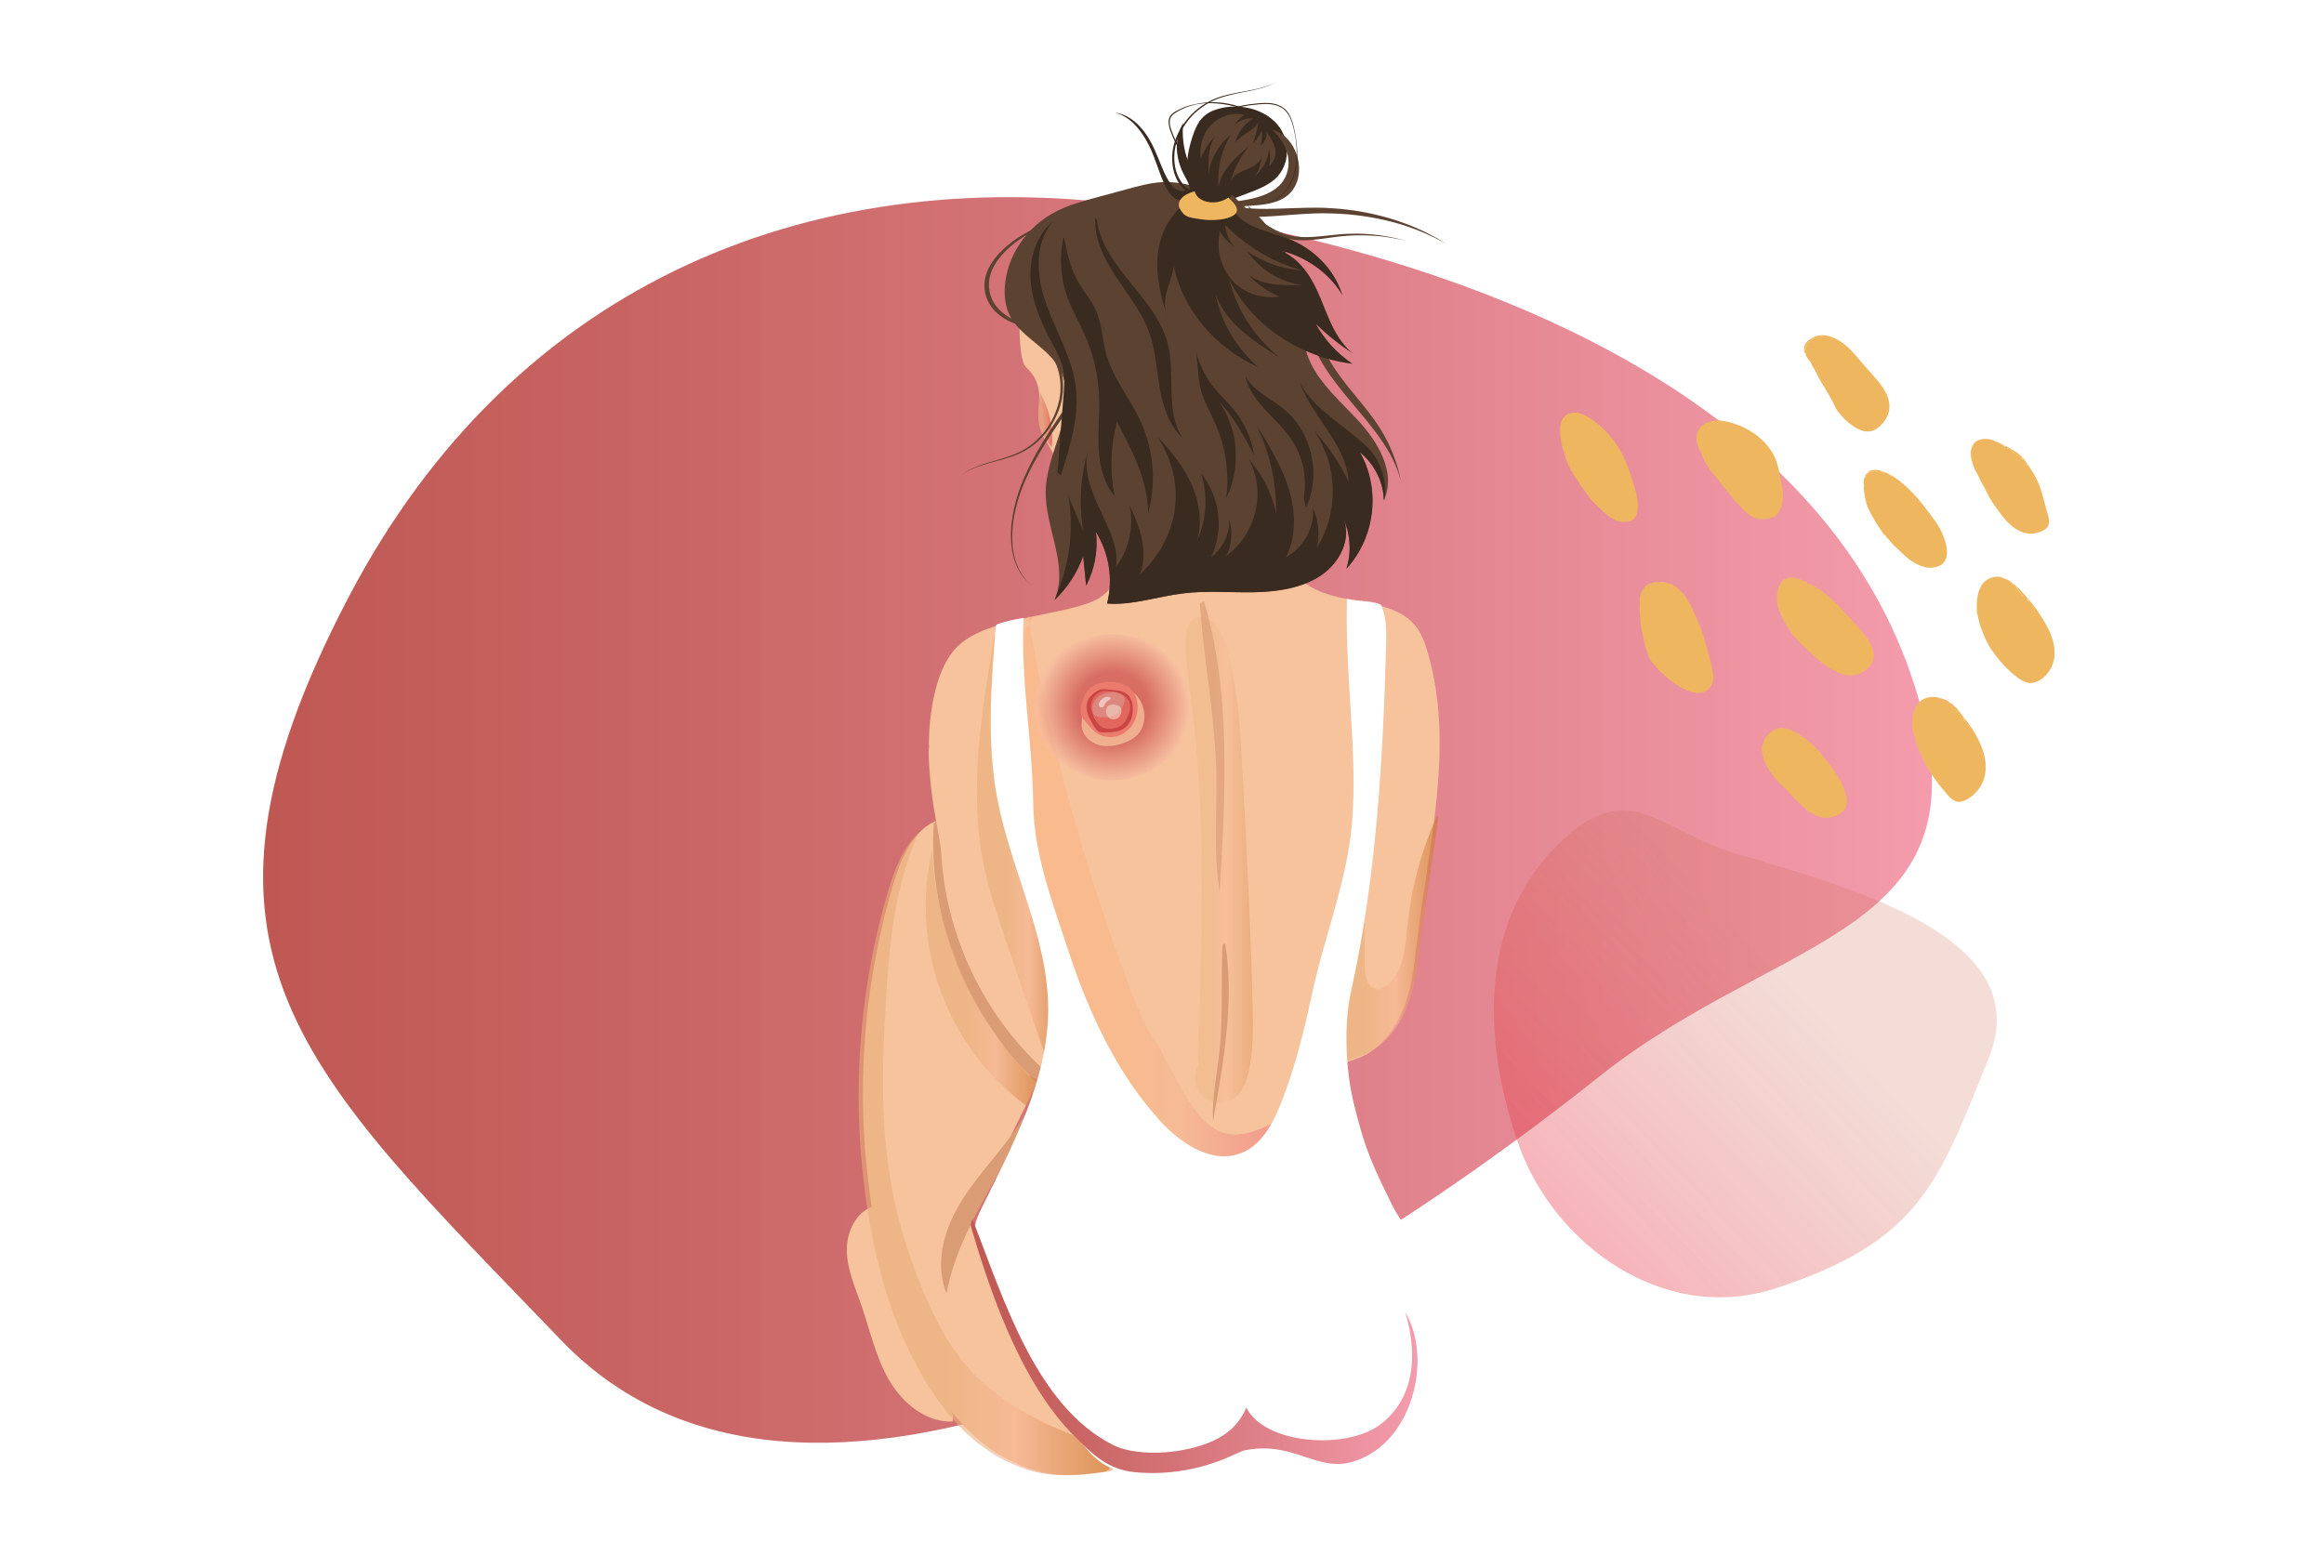 <?xml version="1.0" encoding="utf-8"?>
<!-- Generator: Adobe Illustrator 27.5.0, SVG Export Plug-In . SVG Version: 6.00 Build 0)  -->
<svg version="1.1" id="Layer_1" xmlns="http://www.w3.org/2000/svg" xmlns:xlink="http://www.w3.org/1999/xlink" x="0px" y="0px"
	 viewBox="0 0 1962 1323.9" style="enable-background:new 0 0 1962 1323.9;" xml:space="preserve">
<style type="text/css">
	.st0{fill:#FFFFFF;}
	.st1{fill:url(#SVGID_1_);}
	.st2{fill:#F6C39C;}
	.st3{fill:#D99C74;}
	.st4{opacity:0.61;}
	.st5{fill:url(#SVGID_00000160155660123416879900000008824707096810900649_);}
	.st6{opacity:0.37;fill:url(#SVGID_00000023243737140587189850000003367237502559961008_);}
	.st7{fill:#EEB75F;}
	.st8{fill:#5B4231;}
	.st9{fill:#3A2B20;}
	.st10{opacity:0.64;}
	.st11{fill:url(#SVGID_00000011752591766963066320000003635723034605669816_);}
	.st12{fill:url(#SVGID_00000150791546672638123460000000872336448738473884_);}
	.st13{fill:url(#SVGID_00000053514404251868643420000009827449672083683773_);}
	.st14{fill:url(#SVGID_00000099661774454388164230000007258513373187860629_);}
	.st15{fill:url(#SVGID_00000152946680014161335970000015630296872312400773_);}
	.st16{fill:url(#SVGID_00000158741786981976930190000012282313590307292349_);}
	.st17{fill:url(#SVGID_00000072278304388411826040000008190433433364087979_);}
	.st18{opacity:0.28;}
	.st19{fill:url(#SVGID_00000041287722656279280870000017716342256461454238_);}
	.st20{opacity:0.66;}
	.st21{opacity:0.52;fill:url(#SVGID_00000145032815413977191450000017931686657901864354_);}
	.st22{opacity:0.77;fill:#F6C39C;}
	.st23{fill:#EB7C6D;}
	.st24{fill:#CB4544;}
	.st25{fill:#DC887F;}
	.st26{fill:#E1665C;}
	.st27{opacity:0.5;fill:#FFFFFF;}
	.st28{opacity:0.54;fill:#F3E2CF;}
</style>
<g>
	<g>
		<rect class="st0" width="1962" height="1323.9"/>
	</g>
	<linearGradient id="SVGID_1_" gradientUnits="userSpaceOnUse" x1="222.083" y1="692.35" x2="1631.06" y2="692.35">
		<stop  offset="0" style="stop-color:#BF5853"/>
		<stop  offset="0.228" style="stop-color:#C86462"/>
		<stop  offset="0.668" style="stop-color:#E0828B"/>
		<stop  offset="1" style="stop-color:#F49CAD"/>
	</linearGradient>
	<path class="st1" d="M1350.1,909c-272.6,216.8-672.7,434.8-876.3,222.7C255.4,904.3,136.9,805.3,294.1,504.6
		c140.4-268.6,396.8-371.5,679.1-328.8c249,37.7,567.9,148.4,645.6,411C1679.2,790.7,1504.5,786.2,1350.1,909z"/>
	<g>
		<path class="st2" d="M796,691.4c2.4,33,13.5,64.7,24.5,95.9c14.2,40.3,30.1,83,64.1,108.7c-19.9,40.2-39.8,80.4-59.6,120.6
			c-1.8,3.5-3.5,7.2-4,11.1c-0.6,5.1,1.1,10.2,2.7,15.1c12.3,36.3,24.6,72.7,42.4,106.6s41.4,65.4,72.5,87.4
			c0.5,0.4,1.1,0.8,1.4,1.4c1.2,2.3-2.2,4.1-4.7,4.4c-14.2,1.9-28.5,3.7-42.8,2.4c-25.5-2.3-49.6-14.5-68.8-31.5
			s-34.1-38.6-46.2-61.3c-7.4-13.9-13.8-28.3-19.2-43c-7.9-21.6-13.6-43.9-18.1-66.5c-19.4-98-14.5-200.8,14.1-296.6
			c6.5-21.9,16.7-46,38-53.9"/>
	</g>
	<g>
		<path class="st3" d="M882.3,894.3c0.1-0.5,0.3-1.1,0.4-1.6c-27.9-27.8-42.8-67.3-56.3-104.9c-12-33.5-24.1-67.5-26.7-102.9
			l-2.4,0.6c-0.7,1-1.5,1.9-2.2,2.9l-6.8,7.1c-4.9,81,28.2,163.5,87.8,219.2C878,907.8,880.2,901.1,882.3,894.3z"/>
	</g>
	<g>
		<path class="st3" d="M880.6,890c0.5,25.2-12.1,48.8-27.1,69.1c-15,20.3-32.7,38.7-45.1,60.6c-12.4,22-18.9,49.1-9.3,72.4
			c12.9-71.1,73.5-127.3,82.8-199"/>
	</g>
	<g>
		<path class="st2" d="M804.2,1200.3c-22.6,0.9-42.6-15.8-53.8-35.3c-11.3-19.6-16-42.1-23.4-63.4c-5.2-14.9-11.8-29.8-12.1-45.6
			c-0.3-15.8,7.8-33.2,23-37.6c17.5,60.7,39.9,119.9,66.9,177"/>
	</g>
	<g class="st4">
		
			<linearGradient id="SVGID_00000124842234287301624630000002402916739103681441_" gradientUnits="userSpaceOnUse" x1="724.96" y1="974.822" x2="936.657" y2="974.822">
			<stop  offset="0.356" style="stop-color:#E8AD78"/>
			<stop  offset="0.625" style="stop-color:#F5B390"/>
			<stop  offset="1" style="stop-color:#CA752D"/>
		</linearGradient>
		<path style="fill:url(#SVGID_00000124842234287301624630000002402916739103681441_);" d="M936.4,1238.4c-0.3-0.6-0.9-1-1.4-1.4
			c-10.5-7.4-20.1-15.9-29-25.1c-32.9-13.1-64.7-30-88.1-56.3c-15.5-17.5-26.7-38.3-36.1-59.7c-10.3-23.6-18.6-48.2-24.7-73.2
			c-12.3-50.8-13.2-103.3-10.4-155.4c3-55.6,5.5-112.5,28.5-163.2c-12.6,11-19.6,28.9-24.6,45.5c-28.6,95.1-33.4,197.2-14.1,294.6
			c4.5,22.4,10.2,44.6,18.1,66c5.4,14.7,11.8,29,19.2,42.8c12.1,22.6,26.9,44.1,46.2,60.9s43.3,29,68.8,31.3
			c14.3,1.3,28.6-0.5,42.8-2.4C934.2,1242.4,937.6,1240.6,936.4,1238.4z"/>
	</g>
	<g>
		<path class="st2" d="M880.5,902.6c-49.9-45.9-81.2-111.5-85.7-179.1c-1.6-23.8-8.6-38.3-10.8-85.2c-1-21.3,13.3-25.5,13.1-46.9
			c-0.2-21.4,8-31.3,26.2-42.5c20.6-12.7,31.8-22.3,56-23.9c38.8-2.4,75.1-28.8,89.4-64.9c1.5-3.8,3-8,6.2-10.6c3-2.4,7.1-3,11-3.4
			c23.6-2.9,47.3-5.8,70.9-8.6c3.2-0.4,6.6-0.7,9.4,0.8c3.5,1.9,5.1,6,6.5,9.8c6.3,17.2,15,34.5,30.1,45
			c18.3,12.7,42.2,12.8,63.6,18.7c10.6,2.9,21.1,7.6,28.2,16.1c5.3,6.4,8.3,14.5,10.6,22.5c22.9,77.8,1.4,160.6-8.5,241.1
			c-2.4,19.6-4.2,39.5-11,58c-6.8,18.5-19.5,35.9-37.7,43.4c-5.9,2.5-12.4,3.8-17.8,7.3c-10,6.4-14.6,18.4-19,29.4
			c-11.2,27.6-26.9,55.4-52.8,70.1c-30.8,17.5-70.8,12.6-101.3-5.3c-19.4-11.4-35.8-27.7-47.4-46.9c-9.5-15.7-16.4-34.1-31.7-44.3"
			/>
	</g>
	
		<linearGradient id="SVGID_00000023992759981935602370000011434169062684962219_" gradientUnits="userSpaceOnUse" x1="-2319.658" y1="15463.427" x2="-1814.3" y2="15463.427" gradientTransform="matrix(-0.608 0.514 -0.48 -0.505 7624.428 9749.755)">
		<stop  offset="0.325" style="stop-color:#CE6E58;stop-opacity:0.65"/>
		<stop  offset="1" style="stop-color:#E83646"/>
	</linearGradient>
	<path style="opacity:0.37;fill:url(#SVGID_00000023992759981935602370000011434169062684962219_);" d="M1468.3,721.7
		c115.4,32.8,249.6,75.8,210.5,172.2c-41.9,103.4-57,154.2-180.4,194.1c-93.8,30.3-186.7-36.9-216.6-122.3
		c-26.4-75.3-39.4-183.7,36.4-255.4C1377,654.6,1402.9,703.2,1468.3,721.7z"/>
	<g>
		<path class="st7" d="M1317.3,359.9c-0.7,4.8,0.1,9.5,1,14.5c0.9,4.5,2.6,9.4,3.9,13.6c0.5,1.5,1.2,3.1,1.8,4.7
			c0.3,0.5,0.7,1.1,1.4,2.6l-0.1,0.1c2.4,4.8,5.5,9.2,7.5,11.3c0.9,2.8,3.5,5.5,5.4,8.3c2.3,3.3,5.1,7.2,7.5,9.4
			c1.9,1.8,5.4,5.5,9,8.7c3.6,3.3,7.7,5.5,9.6,6.3l0.4,0.1c0.2,0.1,0.3,0.2,0.4,0.2c0.7,0.3,1.4,0.5,2.1,0.7c0.1,0,0.6,0,2.6,0.2
			c1,0,2.3,0.1,4.1-0.1c1.7-0.2,3.8-0.8,5.7-2.5l0.2-0.1c1.4-1.8,1.9-3.3,2.4-5.8c0.8-4.3,0.6-9.3-0.4-13.6c-0.9-4.4-2-7.7-3.4-12.3
			c-1.6-5.2-3.3-10.2-5.4-15.3c-2-5-4.6-10-7.6-14.5c-6-9.3-14.4-17.9-24.2-24c-4.7-2.8-10.6-5-15.6-3.6
			C1320.4,350.1,1317.9,355,1317.3,359.9z M1325.2,393.3c0.4,0.5,0.8,1.6,1.1,2.5C1325.8,395.1,1325.7,394.2,1325.2,393.3z
			 M1328.4,398.8c-0.8-0.9,0.1,0.7,0.6,1.8c-1.4-3-0.5-0.2-0.6-0.2c-0.4-0.9-0.5-1.8-1.2-2.7C1328,398.8,1327.4,397,1328.4,398.8z
			 M1327,395.2l0,0.9l-0.3-1.4L1327,395.2z M1325.3,393.1c0-0.1-0.2-0.9-0.5-1.8c0.4,1.3,1.2,2.8,1.1,2.8L1325.3,393.1z
			 M1324.8,389.7l1.1,3l-1.4-3.3c-0.1,0.1,0,0.4,0.1,0.7C1324.1,388.9,1323.8,388,1324.8,389.7z M1323.7,386.4l0.2,0.5
			c-0.1,0-0.1,0.4-0.6-0.5L1323.7,386.4z M1321.3,383.6c-0.4-1.4-0.8-2.6-0.9-3.8c0.2,0.7,1,2.5,1.1,3.4
			C1321.4,383.1,1320.9,382.1,1321.3,383.6z M1321.5,381.8c-0.3-1-0.6-1.9-0.8-2.9C1321,380.1,1321.7,381.1,1321.5,381.8z
			 M1319.4,374.3l0,1.6c-0.1-0.7-0.4-1.7-0.4-2.2C1319.2,374.2,1319.3,374,1319.4,374.3z"/>
		<path class="st7" d="M1434.5,362.1c-2.7,3.9-2.9,8.6-1.6,13.1c1.4,4.3,3.7,8.8,5.6,12.8c0.7,1.4,1.5,2.9,2.4,4.4
			c0.3,0.4,0.8,1,1.6,2.4l-0.1,0.1c3,4.4,6.5,8.5,8.6,10.4c1.2,2.6,3.9,5.2,5.9,7.9c2.4,3.1,5.2,6.9,7.5,9.2
			c1.9,1.8,5.1,5.6,8.3,8.9c1.6,1.6,3.4,3.1,5,4.1c1.6,1,3.1,1.6,4.1,2l0.4,0.1l0.4,0.2c0.7,0.3,1.4,0.4,2,0.6c0.1,0,0.6-0.1,2.6,0
			c1.9-0.1,5.6,0.5,10.5-1.9l0.2-0.1c2-1.3,3-2.5,4.3-4.8c2.1-3.7,3.1-8.6,3-12.9c-0.1-4.3-0.7-7.6-1.4-12.2
			c-0.9-5.1-2-10.2-3.6-15.2c-0.8-2.5-1.7-5-2.9-7.3c-1.3-2.3-2.8-4.6-4.4-6.7c-6.7-8.7-16.8-15.4-28-19.2
			c-5.5-1.9-11.1-3.3-16.8-2.8C1442.7,355.6,1437.2,358.1,1434.5,362.1z M1445.8,398c-0.9-0.8,0.1,0.6,0.8,1.7
			c-1.7-2.8-0.5-0.2-0.7-0.2c-0.5-0.9-0.7-1.7-1.5-2.6C1445.4,398,1444.7,396.3,1445.8,398z M1442.1,392.9c0.4,0.4,1,1.5,1.4,2.4
			C1442.8,394.6,1442.6,393.7,1442.1,392.9z M1444.1,394.6l0.1,0.9l-0.5-1.3L1444.1,394.6z M1442.1,392.7c0-0.1-0.3-0.9-0.7-1.7
			c0.6,1.2,1.5,2.6,1.4,2.6L1442.1,392.7z M1441.2,389.4l1.4,2.8l-1.8-3c-0.1,0.1,0,0.4,0.2,0.7
			C1440.4,388.7,1440.1,387.8,1441.2,389.4z M1439.7,386.3l0.2,0.4c-0.1,0-0.1,0.4-0.6-0.4L1439.7,386.3z M1437.1,383.4
			c-0.2,0-0.8-0.9-0.2,0.4c-0.6-1.3-1.1-2.5-1.3-3.6C1436,380.9,1436.9,382.5,1437.1,383.4z M1437,382.1l-1.2-2.7
			C1436.3,380.5,1437.1,381.4,1437,382.1z M1433.9,375c0,0.5,0.1,1,0.2,1.5c-0.3-0.7-0.6-1.6-0.6-2
			C1433.8,375,1433.8,374.8,1433.9,375z"/>
		<path class="st7" d="M1525,289.1c-0.9,1.1-1.6,2.5-1.9,3.9c0,0.5-0.1,1.1,0,2.4l-0.1,0c0.6,4.6,4.1,8.6,5.7,10.6
			c0.8,2.6,3,5.4,4.3,8.2c1.7,3.3,3.6,7.3,5.3,9.7c2.7,4,9.3,15.7,10.7,19l0.2,0.3l0.1,0.4c0.2,0.6,0.5,1.1,0.7,1.7
			c0.1,0.1,0.4,0.4,1.4,1.7c1.1,1.3,2.8,3.7,6.3,7.4l0.2,0.2c1.8,1.6,3.2,2.6,5.3,4.2c3.6,2.7,8.2,5.3,12.7,5.5
			c4.4,0.2,7.6-1.3,11-4.3c3.7-3.5,6.8-7.9,7.8-12.6c1.1-4.7,0.1-9.8-1.8-14.1c-4.2-9.2-12.2-17-19.2-24.9
			c-6.7-7.9-12.8-16.2-22-21.4c-4.4-2.5-9.2-4.2-14.4-4C1532.6,283.4,1527.6,286,1525,289.1z M1523.7,293.8c0.1,0.5,0,1.4,0,2.3
			C1523.4,295.4,1523.7,294.6,1523.7,293.8z M1524.9,298.9c-0.4-0.6-0.3,0,0,0.7c0.1,0.2,0.2,0.5,0.4,0.9c-0.1-0.3-0.3-0.6-0.4-0.9
			c-0.5-1-0.1,0.7-0.2,0.7c-0.3-0.8-0.2-1.6-0.7-2.5C1524.5,298.8,1524.4,297.2,1524.9,298.9z M1524.6,295.7l-0.3,0.7
			c0.1-0.4,0.1-0.8,0.2-1.1C1524.5,295.4,1524.5,295.5,1524.6,295.7z M1523.9,293.7c0.1-0.1,0.3-0.7,0.6-1.4c-0.4,1-0.4,2.3-0.5,2.3
			C1524,294.3,1523.9,294,1523.9,293.7z M1525.5,291.3c-0.4,0.7-0.7,1.5-0.9,2.3c0.1-0.9,0.4-1.7,0.8-2.6c-0.1,0-0.3,0.2-0.4,0.5
			C1525.5,290.5,1526,290,1525.5,291.3z M1527.1,289.2c-0.1,0.1-0.2,0.2-0.3,0.3c0,0-0.5,0.1,0.1-0.6L1527.1,289.2z M1530.3,286.2
			c0.8-0.4,1.7-0.8,2.6-1.1C1531.8,285.5,1531,286.2,1530.3,286.2z M1529,286.6c0-0.1,0.8-0.8-0.5,0c1.2-0.7,2.4-1.3,3.5-1.5
			C1531.3,285.3,1529.8,286.2,1529,286.6z M1537.4,284c-0.5,0-1.1-0.1-1.6-0.1c0.7-0.1,1.8-0.2,2.2-0.1
			C1537.5,283.9,1537.7,284,1537.4,284z"/>
		<path class="st7" d="M1666,375.2c-1.2,1.8-2.7,5.6-2.2,9.5c0.4,3.9,2,7.6,2.5,9.3l0.2,0.3l0.1,0.4c0.2,0.6,0.4,1.2,0.6,1.7
			c0,0.1,0.4,0.4,1.2,1.9c0.8,1.5,2.1,4,4.1,8.5l0.1,0.2c1.1,2,2,3.3,3.1,5.6c2,3.8,4,8,6.4,11.6c2.3,3.5,4.3,6.2,7,9.8
			c3.1,4,6.3,7.9,10.6,11.1c4,3.2,9.4,5.5,14.7,5.5c2.8,0,5.5-0.6,8.1-1.6c2.6-1,4.9-2.3,6.2-4.1c2.4-3.8,0.6-8.8-0.7-13.4
			c-2.6-9.3-4.6-18.8-8.8-27.3c-2-4.2-4.5-7.9-7.3-11.9c-1.3-1.9-2.6-3.7-4-5.6c-1.2-1.6-3.1-3-4.8-4.3c-1.3-0.9-2.7-1.9-4.2-2.7
			c-0.5-0.2-1.2-0.6-2.6-1.4l0-0.1c-2.4-1.3-4.9-2.5-7.1-3.5c-1.1-0.5-2.2-1.1-3-1.4c-0.8-0.4-1.6-0.6-2.2-0.8
			c-2.1-1.6-5.9-2-8.9-1.9c-1.8,0.1-3.8,0.5-5.5,1.4C1667.9,372.8,1666.6,374.1,1666,375.2z M1711.5,393c-0.4-0.4-0.3-0.2-0.5-0.4
			l-0.6-1.4C1710.7,391.8,1711.3,392.6,1711.5,393z M1694.9,379l-0.6-0.7l1.1,0.9L1694.9,379z M1707,387.6c-0.3-0.4-0.5-0.5-0.4-0.8
			c0.4,0.5,1,1.4,1.6,2.2C1707.7,388.4,1707.3,388,1707,387.6z M1708.1,388.1c-0.5-0.7-1.5-1.7-2-2.4c0.1,0,0.9,0.5,0-0.4
			C1707.1,386.3,1707.6,386.9,1708.1,388.1z M1703.1,384l-0.4,0.1l-0.4-0.3C1702.4,383.8,1702.3,383.5,1703.1,384z M1700.1,382.2
			l-2.6-1.8l3.1,1.8c0-0.1-0.2-0.3-0.5-0.5C1701.1,382.5,1701.8,383.1,1700.1,382.2z M1697.6,379.8c0,0.1,0.7,0.6,1.5,1.2
			c-1.1-0.8-2.6-1.6-2.5-1.6L1697.6,379.8z M1697.6,379.6c-0.6-0.2-1.6-0.9-2.4-1.4C1696,378.5,1696.7,379.1,1697.6,379.6z
			 M1693.4,377.1c-1.3-0.6,0.2,0.6-1.7-0.4c1.2,0.4-0.4-0.5-1.6-1.2c2.9,1.7,0.5,0,0.7-0.1C1691.7,376.1,1692.3,376.7,1693.4,377.1z
			"/>
		<path class="st7" d="M1388.9,495.2c-0.3,0.5-0.9,1-1.8,2.3l-0.1,0c-3.1,4.5-2.9,9.9-2.5,12.4c-0.8,2.8,0,6.3,0.1,9.6
			c0.3,3.9,0.4,8.6,1.2,11.6c0.6,2.4,1.4,7.1,2.5,11.6c1.1,4.5,2.6,8.7,3.2,10.5l0.2,0.4l0.1,0.5c0.2,0.6,0.4,1.3,0.6,1.9
			c0.3,0,0.6,1.6,8.2,10l0.2,0.2c1.9,1.8,3.3,2.9,5.6,4.9c3.7,3.3,8,6.8,12.4,9.2c4.4,2.3,8.1,4,13.2,4.7c2.9,0.3,5.7,0,8-1.4
			c2.3-1.3,4.2-3.6,5.3-5.8c1-2.2,1.2-5,1-7.6c-0.2-2.7-0.7-5.3-1.3-7.9c-1.2-5.3-3-10.7-4.2-16.1c-1.4-5.3-3-10.6-4.9-15.6
			c-1.9-4.9-4-9.9-6.3-14.7c-2.4-4.9-4.8-9.7-8.1-13.9c-3.2-4.1-7-7.5-12.3-9.4c-4.9-1.7-11.1-1.8-15.6,0
			C1391.9,493,1390.3,494,1388.9,495.2z M1388.9,496.3c-0.3,0.5-1.1,1.3-1.7,2.1C1387.4,497.6,1388.1,497,1388.9,496.3z M1386,501.5
			c0.1-0.8-0.2-0.2-0.5,0.6c-0.1,0.2-0.2,0.5-0.4,1c0.1-0.3,0.2-0.7,0.4-1c0.3-1.1-0.6,0.6-0.7,0.5c0.4-0.9,1-1.6,1.3-2.6
			C1385.7,501.3,1386.8,499.7,1386,501.5z M1388.1,498.4l-0.7,0.6c0.3-0.3,0.6-0.7,1-1L1388.1,498.4z M1388.5,497.1
			c0.2-0.3,0.4-0.5,0.6-0.8c0.2,0,0.8-0.6,1.6-1.1C1389.5,496,1388.6,497.2,1388.5,497.1z M1389.7,496.4c0.8-0.8,1.7-1.5,2.7-2.1
			c-0.1,0-0.4,0.1-0.7,0.3c1.2-0.7,2.1-1,0.6,0.1C1391.3,495.2,1390.5,495.8,1389.7,496.4z M1409.3,493.1c-0.6-0.2-0.4,0-0.7,0
			c-0.5-0.2-1-0.5-1.6-0.7C1407.8,492.5,1408.9,492.9,1409.3,493.1z M1395.3,493.3c-0.2,0-0.3,0.1-0.5,0.2c0-0.1-0.5-0.1,0.5-0.5
			L1395.3,493.3z M1403.5,492.1c-1.4-0.1-2.6,0.2-3.2-0.1C1401.4,492,1402.4,492,1403.5,492.1z M1399,491.5c1.4-0.1,2.6-0.1,3.7,0.2
			c-0.9-0.1-2.9,0.2-3.9,0.1C1398.9,491.6,1399.6,491.5,1399,491.5z"/>
		<path class="st7" d="M1492.4,620.5c-2.7,3.1-3.9,6.9-4.3,8.4l-0.1,0.3l-0.2,0.4c-0.2,0.6-0.3,1.1-0.4,1.7c0,0.1,0.2,0.5,0.2,2
			c0.1,1.5,0.2,4.2,1.5,8.6l0.1,0.2c0.8,2,1.6,3.3,2.8,5.4c2,3.6,4.5,7.4,7.4,10.6c2.9,3.1,5.4,5.4,8.6,8.6
			c3.7,3.6,7.2,7.5,10.8,11.2c3.6,3.6,7.6,7.2,12.1,9.6c4.6,2.6,10.2,3.8,15.4,2.4c5.4-1.2,10.1-4.2,11.8-8.2
			c1.7-3.9,1.1-8.5-0.3-12.8c-1.4-4.4-3.6-8.6-6-12.7c-2.4-4-4.8-7.7-7.6-11.5c-2.7-3.5-6-7-8.6-10.3c-1-1.1-2.1-2.3-3.2-3.5
			c-0.4-0.3-1-0.8-2-1.9l0-0.1c-3.7-3.5-7.8-6.6-10.3-7.7c-1.7-2-5.1-3.4-7.9-4.7c-3.4-1.5-8-2.5-10.8-1.6
			C1499.2,615.5,1495,617.3,1492.4,620.5z M1544,645.6c-0.4-0.4-0.3-0.2-0.5-0.3l-0.7-1.3C1543.2,644.4,1543.9,645.2,1544,645.6z
			 M1538.6,639.6l1.8,2.2C1539.7,640.8,1538.6,640.2,1538.6,639.6z M1540.4,640.9c-0.5-0.5-1.9-1.8-2.2-2.5c0.2,0,0.9,0.7,0.1-0.4
			C1539,639.1,1539.9,640,1540.4,640.9z M1535.4,636.2l-0.4,0.1l-0.3-0.4C1534.7,635.9,1534.6,635.5,1535.4,636.2z M1532.9,633.8
			l-2-2.3l2.4,2.4c0-0.1-0.1-0.3-0.3-0.6C1533.8,634.3,1534.3,635,1532.9,633.8z M1532.3,632.4c-0.9-1-1.9-2.1-1.9-2.1l0.8,0.7
			C1531.2,631.2,1531.7,631.8,1532.3,632.4z M1531.3,630.8c-0.5-0.3-1.2-1.2-1.8-1.9C1530.2,629.3,1530.6,630.1,1531.3,630.8z
			 M1529.4,629.9l-0.4-0.3l-0.3-0.8L1529.4,629.9z M1526.2,625.5c0.6,0.7,1,1.4,1.9,2.1c-1.1-0.8,0,0.6-1.4-0.7
			c1,0.6-0.3-0.6-1.1-1.4C1527.8,627.6,1526.1,625.5,1526.2,625.5z"/>
		<path class="st7" d="M1502.4,494.5c-1.8,2.2-2,5.6-2.2,8.7c-0.2,3.7,0.2,8.2,1.4,11c0.8,2.3,2.5,6.6,4.7,10.6
			c2.2,4,4.8,7.7,5.8,9.3l0.3,0.3l0.2,0.4c0.4,0.6,0.7,1.1,1.1,1.7c0.1,0.1,0.5,0.3,1.8,1.7c1.3,1.3,3.5,3.7,7.3,7.8l0.2,0.2
			c1.8,1.8,3.3,2.9,5.4,4.9c3.5,3.3,7.4,7,11.4,9.8c4,2.7,7.3,4.7,12,6.9c2.7,1.2,5.4,2.2,8.2,2.4c2.9,0.3,5.8-0.1,8.6-1
			c5.6-1.8,10.3-6,12.2-10.6c1-2.4,1.3-4.9,0.9-7.4c-0.4-2.5-1.4-5-2.6-7.4c-2.5-4.8-5.9-9.2-9.5-13.3c-3.5-4.1-7.4-8-11.2-12.2
			c-3.7-4.1-7.5-8.1-11.5-11.8c-4-3.7-7.9-6.9-12.5-9.9c-4.2-2.8-9.4-5.2-14-7.1c-1.6-0.7-3.4-1.3-5.3-1.7c-0.6,0-1.4-0.2-3.1-0.2
			l0-0.1c-2.9,0-5.5,1.2-7,2.7C1503.4,491.6,1502.7,493.3,1502.4,494.5z M1534.5,497.3c-0.5-0.3-0.4-0.1-0.7-0.2l-1.3-1.1
			C1533.2,496.4,1534.2,496.9,1534.5,497.3z M1526.2,493c1,0.5,2,1,2.9,1.5C1527.9,493.9,1526.6,493.6,1526.2,493z M1528.7,493.8
			c-0.8-0.4-2.7-1.1-3.5-1.7c0.1-0.1,1.3,0.3-0.2-0.4C1526.4,492.4,1527.7,493,1528.7,493.8z M1521.2,491l-0.3,0.2l-0.5-0.2
			C1520.4,490.9,1520.1,490.6,1521.2,491z M1514.2,488.3c0.1,0.1,0.9,0.3,1.8,0.6c-1.4-0.4-3-0.6-3-0.6
			C1513.4,488.3,1513.8,488.3,1514.2,488.3z M1511.6,488.7c-0.3-0.1-0.5-0.2-0.8-0.3c0.4,0,0.9,0.1,1.3,0.2
			C1511.9,488.6,1511.7,488.6,1511.6,488.7z M1514,488.1c-0.6,0-1.8-0.2-2.8-0.2C1512.1,487.7,1513,488,1514,488.1z M1507.3,489
			c0.8-0.5-0.9,0.1-0.9,0c0.9-0.4,1.8-0.4,2.8-0.9c-1.2,0.5,0.6,0.3-1.2,0.8C1508.6,488.6,1508.1,488.7,1507.3,489
			c-0.2,0.1-0.5,0.3-1,0.5C1506.6,489.3,1507,489.2,1507.3,489z M1517.8,489.7c0-0.1-0.3-0.2-0.7-0.4c1.4,0.5,2.3,1,0.2,0.5
			c-1.1-0.4-2.1-0.7-3.1-0.9C1515.4,489,1516.6,489.3,1517.8,489.7z"/>
		<path class="st7" d="M1576.2,399.5L1576.2,399.5c-3.4,3.7-3.1,8.9-2.5,11.1c-0.6,2.6,0.3,5.9,0.7,8.8c0.6,3.5,1.6,7.7,3,10.3
			c1,2.1,3,6.1,5.3,9.9c2.3,3.8,4.8,7.3,5.8,8.8l0.2,0.3l0.2,0.4c0.3,0.5,0.7,1.1,1,1.6c0.1,0.1,0.5,0.3,1.7,1.6
			c1.2,1.3,3.2,3.6,6.7,7.6l0.2,0.2c1.7,1.7,3,2.8,5,4.8c3.3,3.2,6.9,6.7,10.9,9.2c3.9,2.4,7.2,4.1,11.9,5c2.7,0.5,5.3,0.4,8-0.3
			c1.4-0.2,2.5-0.9,3.7-1.3c0.9-0.8,2.2-1.3,2.8-2.4c3.3-3.7,3.3-9.2,2.4-13.8c-0.9-4.9-2.8-9.8-5.2-14.4c-2.3-4.6-5.6-8.8-8.7-13
			c-6.1-8.2-12.6-16.4-20.4-23.4c-3.8-3.4-7.6-6.4-12.1-9.1c-4.2-2.4-9.3-4.6-13.8-4.7c-1.6,0-3.3,0.3-4.8,1.1
			C1577.9,398.2,1577.2,398.5,1576.2,399.5z M1578,398.8c-0.3,0.4-1.2,0.9-1.8,1.6C1576.4,399.6,1577.3,399.3,1578,398.8z
			 M1579.8,398.3c-1.1,0.3-2.2,1.2-2.2,1.1c0.2-0.2,0.4-0.4,0.6-0.6C1578.4,398.8,1579,398.5,1579.8,398.3z M1577.3,400.2
			c-0.1,0.1-0.2,0.2-0.2,0.3c-0.2,0.1-0.5,0.2-0.7,0.4C1576.7,400.6,1577,400.4,1577.3,400.2z M1596.9,402.2
			c-0.5-0.2-0.4-0.1-0.7-0.2c-0.4-0.4-0.9-0.7-1.3-1C1595.6,401.4,1596.6,401.9,1596.9,402.2z M1575,403c0.1-0.7-0.2-0.2-0.5,0.5
			c-0.1,0.2-0.2,0.5-0.4,1c0.1-0.3,0.2-0.7,0.4-1c0.3-0.9-0.6,0.5-0.7,0.5c0.4-0.8,1-1.4,1.3-2.3
			C1574.7,402.8,1575.8,401.5,1575,403z M1588.8,398.8c0.9,0.3,1.9,0.7,2.8,1.1C1590.5,399.4,1589.2,399.3,1588.8,398.8z
			 M1591.2,399.2c-0.7-0.3-2.6-0.8-3.4-1.1c0.1-0.1,1.2,0.1-0.2-0.4C1588.9,398.1,1590.2,398.6,1591.2,399.2z M1584.2,398l-0.2,0.3
			l-0.4,0C1583.6,398.2,1583.3,398,1584.2,398z M1581.1,398.3c-0.8,0.1-1.7,0.4-2.4,0.8c0.8-0.5,1.7-0.9,2.6-1.1
			c-0.1-0.1-0.3-0.1-0.6,0C1581.9,397.9,1582.7,397.9,1581.1,398.3z"/>
		<path class="st7" d="M1618.8,594.5c-1.5,1.9-3.5,5.7-4,9.9c-0.6,4.1-0.2,8.3-0.1,10l0.1,0.4l0,0.4c0,0.6,0.1,1.2,0.1,1.9
			c0,0.1,0.3,0.5,0.7,2.1c0.5,1.8,1.2,4.4,2.5,9.3l0.1,0.2c0.8,2.2,1.5,3.6,2.5,6c1.6,4,3.5,8.5,5.7,12.3c2.2,3.8,4.2,6.6,6.9,10.4
			c3,4.4,6.3,8.4,9.9,12.6c1.7,2,3.5,4.1,5.7,5.5c2.2,1.4,4.7,2,7.2,1.3c2.6-0.7,5.3-2.1,7.5-3.7c2.3-1.6,4.3-3.6,6-5.7
			c3.4-4.2,5.5-9,6.3-13.8c1.7-9.5-0.9-19.3-5.3-28.2c-2.2-4.4-4.4-8.4-7.3-12.5c-2.6-3.8-5.9-7.7-8.5-11.3c-0.9-1.3-2-2.6-3.1-3.8
			c-0.4-0.3-1-0.9-2.1-2l0-0.1c-1.9-1.8-4.1-3.3-6.2-4.4c-2.1-1-4.1-1.6-5.5-1.7c-2.5-1.4-6.4-1.4-9.5-0.8
			C1624.4,589.4,1620.3,592.1,1618.8,594.5z M1662.7,613.7c-0.4-0.4-0.3-0.2-0.5-0.4l-0.7-1.4C1662,612.5,1662.6,613.3,1662.7,613.7
			z M1657.4,607.1l1.8,2.4C1658.4,608.5,1657.4,607.7,1657.4,607.1z M1659.2,608.6c-0.5-0.6-1.8-2-2.2-2.8c0.2,0,0.9,0.8,0.1-0.4
			C1657.9,606.6,1658.7,607.6,1659.2,608.6z M1654.2,603.3l-0.4,0l-0.3-0.4C1653.6,603,1653.5,602.5,1654.2,603.3z M1651.8,600.6
			c-0.6-0.8-1.3-1.6-1.9-2.4c0.8,0.8,1.6,1.7,2.3,2.6c0-0.1-0.1-0.3-0.3-0.7C1652.7,601.2,1653.2,602,1651.8,600.6z M1651.3,599.2
			c-0.8-1.1-1.9-2.2-1.8-2.2l0.8,0.7C1650.2,597.8,1650.7,598.5,1651.3,599.2z M1650.3,597.5c-0.5-0.3-1.2-1.3-1.9-1.9
			C1649.2,596,1649.6,596.8,1650.3,597.5z M1648.4,596.6l-0.4-0.3l-0.3-0.8L1648.4,596.6z M1644.8,592.3c0.8,0.6,1.2,1.3,2.2,1.9
			c-1.1-0.7,0,0.6-1.5-0.6c0.8,0.4,0.3-0.1-0.5-0.6c-0.2-0.1-0.5-0.3-0.9-0.6c0.3,0.2,0.6,0.4,0.9,0.6
			C1646.1,593.6,1644.7,592.3,1644.8,592.3z"/>
		<path class="st7" d="M1673.9,492.9c-1.5,1.9-3.6,5.9-4.3,10.3c-0.9,4.4-0.7,8.8-0.7,10.7l0,0.4l0,0.5c0,0.7,0,1.3,0,2
			c0,0.1,0.2,0.5,0.6,2.3c0.4,1.7,1,4.8,2.4,10l0.1,0.2c0.8,2.3,1.6,3.8,2.6,6.4c1.7,4.3,3.9,8.9,6.5,12.7c2.6,3.8,4.8,6.5,8,10.3
			c3.6,4.2,7.4,8,11.7,11.5c4.2,3.4,9.1,6.8,14.1,6.5c5.1-0.4,10-3.7,13.4-7.8c3.4-4.1,5.5-9.3,6.1-14.3c1.1-10.1-2.9-20.4-8.3-29.4
			c-2.6-4.5-5.3-8.6-8.4-12.8c-2.9-3.9-6.4-7.8-9.4-11.3c-1-1.2-2.2-2.5-3.5-3.8c-0.4-0.3-1-0.8-2.2-2l0-0.1
			c-3.9-3.8-8.6-6.5-11.1-6.8c-2.2-1.7-5.7-1.7-8.5-1.1C1679.5,487.8,1675.5,490.4,1673.9,492.9z M1717.3,513.2
			c-0.4-0.4-0.3-0.2-0.5-0.4l-0.8-1.5C1716.4,512,1717.2,512.8,1717.3,513.2z M1711.5,506.7l2,2.4
			C1712.7,508.1,1711.6,507.4,1711.5,506.7z M1713.4,508.1c-0.5-0.6-2-1.9-2.4-2.8c0.1,0,1,0.7,0-0.5
			C1711.9,506.1,1712.8,507.1,1713.4,508.1z M1708,503l-0.4,0.1l-0.3-0.4C1707.4,502.7,1707.3,502.3,1708,503z M1705.4,500.4
			l-2.1-2.5l2.6,2.6c0-0.1-0.1-0.4-0.4-0.7C1706.3,500.9,1706.9,501.7,1705.4,500.4z M1704.7,498.9c-0.9-1.1-2.1-2.2-2-2.3l0.9,0.7
			C1703.5,497.5,1704.1,498.2,1704.7,498.9z M1703.5,497.1c-0.5-0.3-1.3-1.3-2-2C1702.4,495.5,1702.8,496.3,1703.5,497.1z
			 M1701.6,496.2l-0.4-0.3l-0.4-0.9L1701.6,496.2z M1700.1,493.6c-1.1-0.8,0,0.7-1.5-0.6c0.8,0.4,0.2-0.2-0.5-0.8
			c1.2,1-0.2-0.6-0.1-0.7C1698.8,492.2,1699.2,493,1700.1,493.6z"/>
	</g>
	<path class="st2" d="M861.8,242.5c0,0-4.6,59.1,4.6,67.7c9.3,8.6,11,18,11,25.5s-4.1,21.8,5.2,35.8c9.3,14,38.2,78.5,54.4,76.3
		c16.2-2.1,16.2-2.1,16.2-2.1s-1.2,48.4-28.9,61.3c-27.8,12.9-90.3,14-115.8,38.7c-25.5,24.7-24.3,83.9-24.3,83.9s132,48.4,280.2,29
		c145.1-18.9,140.1-60.2,140.1-60.2s-1.2-50.5-35.9-74.2c-34.7-23.7-92.6-25.8-111.1-60.2c-18.5-34.4-10.4-57-10.4-57L861.8,242.5z"
		/>
	<path class="st8" d="M1087,223.1c5.8,12,12.7,53.2,14.3,66.2c3.1,25.4,25.3,44.6,43.5,63.8c18.2,19.2,34.4,45.8,23.4,69.3
		c-0.3-15.4-7.9-30.6-20.4-40.8c17.8,30.9,13.2,71.8-11.2,98.5c4.4-13.8,3.4-29-2.6-42.3c7,17.2-3,37.3-19.1,48.1
		c-16.1,10.7-36.6,13.7-56.4,14.1c-19.8,0.4-39.7-1.5-59.3,0.9c-21.6,2.6-42.8,10.3-64.6,8.7c5.2-20.3,1.8-42.3-9.4-60.4
		c1.8,15.4-1.1,31.3-8.3,45.3c-0.8-8.4-1.7-16.8-2.5-25.2c-4.8,13.9-13.1,26.7-24.1,37.3c12.4-29.1-8.3-61.2-7.5-92.5
		c0.5-18,8-35,13-52.4c5-17.4,7.1-36.9-2.6-52.5c-10.4-16.8-32.5-25.7-41-43.4c-3.5-7.3-4.4-15.6-3.9-23.6
		c1.7-26.2,18.6-51.1,43.4-63.7c10.7-5.5,22.5-8.7,34.3-11.9c8.5-2.3,17-4.6,25.5-6.9c9.6-2.6,19.3-5.3,29.3-5.9
		c22.5-1.4,49.4,10.7,62.9,17.8C1063.3,181.8,1077.2,202.7,1087,223.1z"/>
	<path class="st9" d="M1002.5,171.7c4-5.9,5.7-11.4,2.8-17.7c-5.3-11.7-2.8-25.1,1-37.3c2.4-7.6,5.5-15.5,12.3-20.3
		c3-2.2,6.7-3.6,10.3-4.6c17.4-4.8,38.1,0,49.4,13.2c11.4,13.2,11.1,34.4-1.9,46.2c-6.2,5.5-14.3,8.7-22.3,11.7
		c-5.9,2.2-11.8,4.5-17.7,6.7c-3,1.1-6.1,2.3-8.4,4.4c-2.3,2.1-3.6,5.5-2.3,8.2C1018.4,186,1006,178.9,1002.5,171.7z"/>
	<path class="st9" d="M1001.8,132.6c-2.9-9.3-3.9-19.1-2.9-28.8c-7.4,12.9-6.5,27.1-1.3,39.7c1.5,3.5,3.6,6.8,5.2,10.3
		c4.1,8.4,2.4,18.2,1.4,27.4c0.9-8.1,8.2-11.3,6.9-20.3C1009.7,151.1,1004.7,142,1001.8,132.6z"/>
	<path class="st8" d="M1052.8,168.6c10.7-2.1,22-5.6,28.8-13.6c5.6-6.6,7.4-15.7,5.6-23.9c-1.8-8.3-6.8-15.7-13.3-21.6
		c10.5,2.5,17.7,11.7,20.9,21.3c3.8,11.6,2.2,25.7-7.4,33.9c-8.9,7.5-21.9,8.4-33.8,9.2c-12,0.8-25.1,2.5-32.9,11
		c4.4-4.7-0.5-5.8,7.6-10.5C1034.7,170.5,1045.3,170.1,1052.8,168.6z"/>
	<path class="st9" d="M934.7,509.6c5.2-20.3,1.8-42.3-9.4-60.4c1.8,15.4-1.1,31.3-8.3,45.3c-0.8-8.4-1.7-16.8-2.5-25.2
		c-4.8,13.9-13.1,26.7-24.1,37.3c0.8-1.9,1.5-3.8,2-5.8c10.8-25.8,14.3-54.3,9.6-81.7c4.2,9.7,8.3,19.4,12.5,29
		c-3.8-22.5-2.4-45.8,4.2-67.7c-4.5,16.6,2.5,33.8,9.7,49.5c7.3,15.7,16.4,32.2,13.7,49.1c11-15,15.3-34.2,11.6-52.1
		c8.7,18.3,16.1,39.1,8.7,57.9c16.2-14.7,26.8-34.6,29.5-55.4c2.7-20.9-2.6-42.5-14.6-60.3c11.6,11.9,22,25,28.6,39.9
		c6.6,14.8,9.1,31.5,4.9,47.1c7.9-17.7,9.1-38,3.2-56.4c16,19.9,19.4,48,8.5,70.7c10.1-7.7,15.9-20,15.2-32.1
		c3,10.3,2.5,21.5-2.5,31.2c25.6-18.8,34-55.1,19-82c11.7,13.3,19.7,29.3,23.1,46.1c0.5-25.8-5.3-51.6-16.8-75
		c10.7,17.2,21.4,34.6,27.4,53.7c6,19.1,6.8,40.3-2.2,58.3c15.1-8.6,24.3-25.5,22.7-41.9c4.7,10.6,5.9,22.6,3.3,33.8
		c18.9-30,17.9-69.9-2.5-99.1c12,13,21.9,27.7,29.3,43.4c-1.5-31.7-31-54.5-41.5-84.7c10.4,21.5,31.3,32.3,54.4,52.7
		c20.9,18.4,18.2,42.1,17.5,46.6c-0.2,0.4-0.3,0.7-0.5,1.1c-0.3-15.4-7.9-30.6-20.4-40.8c17.8,30.9,13.2,71.8-11.2,98.5
		c4.4-13.8,3.4-29-2.6-42.3c7,17.2-3,37.3-19.1,48.1c-16.1,10.7-36.6,13.7-56.4,14.1c-19.8,0.4-39.7-1.5-59.3,0.9
		C977.6,503.5,956.4,511.2,934.7,509.6z"/>
	<path class="st8" d="M1065.6,129.6c-0.8,14.7-23.6,12.1-27.2,24.7c3.2-11.2,8.7-21.8,16.1-31.1c-11.4,9.7-23.4,20.5-25.7,34.7
		c-1.4-15.2,2.2-30.8,10.4-44.1c-10.6,8.4-17.5,20.7-18.8,33.6c-0.4-11.2-0.7-23.2,5.7-32.7c-5.4,5.6-9.7,12.2-12.4,19.3
		c-1.2-9.9,1.3-20.4,8.2-27.9c6.9-7.6,18.4-11.7,28.8-9.1c-3.6,2.3-6.6,5.4-8.7,9c4-4.2,10.1-6.5,16.1-6
		c-7.7,4.5-13.3,12.1-15.1,20.4c4.7-7.2,16.1-9.6,19.2-17.5c-0.5,6.2-2.2,12.1-4.5,17.9c3.5-2.9,5.9-6.8,7.6-10.7
		c0.4,4.9,0.4,8.5-1.6,13.1c4-2.6,6.3-7.3,5.6-11.8c6.1,8.4,12.5,19.3,2,29.1c1.4-4.8,1.3-9.9-0.2-14.6c0,10-6.7,19.1-14.7,25.8
		c3.7-2.8,5.9-7,7-11.3C1064.5,136,1065.5,134,1065.6,129.6z"/>
	<g class="st10">
		
			<linearGradient id="SVGID_00000064344568164026851520000012169420896736880568_" gradientUnits="userSpaceOnUse" x1="1062.517" y1="251.05" x2="1075.086" y2="251.05" gradientTransform="matrix(0.923 -5.108706e-02 5.529092e-02 0.999 -118.099 158.74)">
			<stop  offset="0.325" style="stop-color:#CE6E58;stop-opacity:0.65"/>
			<stop  offset="1" style="stop-color:#E83646"/>
		</linearGradient>
		<path style="fill:url(#SVGID_00000064344568164026851520000012169420896736880568_);" d="M878.3,331.9
			c7.5,13.2,11.3,30.4,9.7,45.7c-5.3-5.4-10.5-13.8-11.8-21.5c-1.2-7.7,0.9-15.9,2-23.6"/>
	</g>
	<g class="st4">
		
			<linearGradient id="SVGID_00000139281997399010265150000008465093026356826013_" gradientUnits="userSpaceOnUse" x1="841.423" y1="523.957" x2="1091.522" y2="523.957">
			<stop  offset="0.356" style="stop-color:#FAB684"/>
			<stop  offset="0.625" style="stop-color:#F5B390"/>
			<stop  offset="1" style="stop-color:#EC757E"/>
		</linearGradient>
		<path style="fill:url(#SVGID_00000139281997399010265150000008465093026356826013_);" d="M867.8,520.9c0.4,2,0.7,4.1,1.1,6.1
			c1.3-2.1,2.6-4.1,4-6.1L867.8,520.9z"/>
	</g>
	<g class="st4">
		
			<linearGradient id="SVGID_00000031183603368451355950000010162886497148017086_" gradientUnits="userSpaceOnUse" x1="841.423" y1="773.958" x2="1091.506" y2="773.958">
			<stop  offset="0.356" style="stop-color:#FAB684"/>
			<stop  offset="0.625" style="stop-color:#F5B390"/>
			<stop  offset="1" style="stop-color:#EC757E"/>
		</linearGradient>
		<path style="fill:url(#SVGID_00000031183603368451355950000010162886497148017086_);" d="M1083.2,943.9
			c-27.8,14.8-49.1,22.9-70.3-1.6c-12.5-14.4-26-42.2-34.9-59.6c-9.6-11.9-15.9-26.9-21.4-41.4c-39-101.7-68.4-207.1-87.7-314.4
			c-22.7,36.1-29.9,80.7-26.7,123.4c3.4,45.1,17.5,88.7,33.1,131.1c19.8,53.8,42,106.7,66.7,158.5c10.8,22.7,22.6,45.7,41.5,62.1
			c19,16.4,47.1,24.8,69.8,14c15-7.1,25.5-21.4,32.2-36.6c4.7-10.7,7.9-22.8,5-34C1088,944.9,1085.4,942.8,1083.2,943.9z"/>
	</g>
	<g class="st4">
		
			<linearGradient id="SVGID_00000153692101766432918430000012177903457810141329_" gradientUnits="userSpaceOnUse" x1="781.499" y1="825.8" x2="876.169" y2="825.8">
			<stop  offset="0.356" style="stop-color:#E8AD78"/>
			<stop  offset="0.625" style="stop-color:#F5B390"/>
			<stop  offset="1" style="stop-color:#CA752D"/>
		</linearGradient>
		<path style="fill:url(#SVGID_00000153692101766432918430000012177903457810141329_);" d="M869.3,929.4c0.3-0.8,0.5-1.7,0.8-2.5
			c1.5-4.4,4.4-9.1,5.7-13.8c-0.1-0.3-0.2-0.6-0.4-0.9c-1-1.9-5.8-3.2-7.3-4.8c-48-51-77.3-119.2-81.3-189.1
			c-8.5,37.2-6.7,76.8,5.4,113.1c13.5,40.5,39.7,76.7,74,102.1C867.1,932.1,868.2,930.8,869.3,929.4z"/>
	</g>
	<g class="st4">
		
			<linearGradient id="SVGID_00000168815431003156511350000002797124587516701070_" gradientUnits="userSpaceOnUse" x1="824.73" y1="716.117" x2="895.134" y2="716.117">
			<stop  offset="0.356" style="stop-color:#E8AD78"/>
			<stop  offset="0.625" style="stop-color:#F5B390"/>
			<stop  offset="1" style="stop-color:#CA752D"/>
		</linearGradient>
		<path style="fill:url(#SVGID_00000168815431003156511350000002797124587516701070_);" d="M839.5,537.3
			c-10.9,63.9-21.8,129.5-9,193c4.5,22.3,11.9,43.8,19.2,65.3c11.7,34.3,23.4,68.6,35.1,102.9c11-21.3,12.1-46.6,8.3-70.2
			c-3.8-23.7-12.1-46.4-19.1-69.3c-22.2-72.7-31.4-149.4-27.2-225.3"/>
	</g>
	<g class="st4">
		
			<linearGradient id="SVGID_00000171682291094252343640000013545201154290428299_" gradientUnits="userSpaceOnUse" x1="1119.062" y1="797.659" x2="1213.935" y2="797.659">
			<stop  offset="0.356" style="stop-color:#E8AD78"/>
			<stop  offset="0.625" style="stop-color:#F5B390"/>
			<stop  offset="1" style="stop-color:#CA752D"/>
		</linearGradient>
		<path style="fill:url(#SVGID_00000171682291094252343640000013545201154290428299_);" d="M1213.6,688
			c-13.5,29.7-22.2,61.7-25.5,94.1c-1.8,17.4-2.9,36.8-15.7,48.8c-2.8,2.6-6.4,4.8-10.1,4.4c-8-0.9-10.2-11.5-10.2-19.6
			c-0.1-16.3-0.1-32.5-0.2-48.8l-2.4-17.8c-22.4,40.8-32.9,88.1-29.8,134.6c0.5,7.9,1.7,16.1,4.5,23.4c2.5-3.6,5.5-6.8,9.3-9.2
			c5.4-3.5,11.9-4.9,17.8-7.3c18.2-7.5,30.9-24.9,37.7-43.4s8.6-38.4,11-58c4-32.5,9.9-65.4,14-98.1
			C1213.8,690.1,1213.7,689.1,1213.6,688z"/>
	</g>
	<g>
		<path class="st0" d="M1164.1,509.9c-3.8-1.4-7.4-1.8-11.4-2.2c-5.1-0.5-10.5-1-15.6-2.1c-1.6,68.3,9.2,129,4.4,188.3
			c-4,49.9-23.7,97.4-34.1,146.4c-6.6,31.2-14.4,62.2-26.2,91.8c-6.7,16.9-16.2,34.6-33.1,41.4c-24.9,10.1-52-8.3-69.9-28.4
			c-36.4-40.6-59.6-91.5-76.6-143.3c-13.1-39.9-28.6-80.3-29.3-122.2c-1-58.7-10.8-105.2-8.1-157.9c-7.7,1.3-15.4,2.8-22.7,5.6
			l-0.8,1.1c-3.9,48.7-7.8,98.1,1.3,146.1c11.4,60.2,43,116.8,42.9,178c-0.1,59.5-29.9,114.2-56.2,167.6c-2.7,5.4-5.4,11.1-5.6,17.2
			c-0.2,5.4,1.7,10.6,3.6,15.7c20.6,55,47.6,107.6,80.3,156.4c9.5,14.2,21.3,29.2,38.1,32.1c17.8,3,34.3-8.5,49.1-18.9
			c3.6-2.5,7.4-5.1,11.8-5.6c4.4-0.5,8.8,1.3,12.9,2.9c26.1,10.5,57.5,18.9,81.1,3.5c6.3-4.2,11.5-9.8,16.3-15.7
			c28.9-36.2,40-83.1,50.2-128.3c1.9-8.6,28-15.9,27.3-24.7c-0.8-11.9-13.3-26.3-18.5-37.1c-15-30.9-22.9-45.8-32.7-87.2
			c-6.6-27.8-8.2-65.4-2-93.3c21.2-95.6,26.9-194,29.6-291.9c0.3-11.7,0.5-23.9-4.3-34.5C1165.3,510.3,1164.7,510.1,1164.1,509.9z"
			/>
	</g>
	<g>
		
			<linearGradient id="SVGID_00000000923214036208548720000013345556346491384229_" gradientUnits="userSpaceOnUse" x1="819.232" y1="1136.512" x2="1196.638" y2="1136.512">
			<stop  offset="0" style="stop-color:#BF5853"/>
			<stop  offset="0.228" style="stop-color:#C86462"/>
			<stop  offset="0.668" style="stop-color:#E0828B"/>
			<stop  offset="1" style="stop-color:#F49CAD"/>
		</linearGradient>
		<path style="fill:url(#SVGID_00000000923214036208548720000013345556346491384229_);" d="M820.9,1029.1
			c26.5,68.1,53.7,158.3,119,191.1c14.7,7.4,42.5,8.7,67.6,2.2c26.4-6.9,38-18.7,44.7-33.8c16.1,31.4,84.6,35.5,112.8,14.4
			c28.2-21.1,32.7-57.2,21.4-94.9c21.5,36.5,8,96.2-27.9,118.6c-41.8,26.1-58.9-11.4-107.3-2.2c-2.7,0.5-12.7,5.4-16.9,7.1
			c-33.2,13.6-62.3,12.9-76.8,11.4c-22.4-2.3-35.5-15.2-51.3-31.2c-47.6-48.1-73.6-132.4-86.8-177.2"/>
	</g>
	<g class="st18">
		
			<linearGradient id="SVGID_00000164492104587079647550000013592439872938662055_" gradientUnits="userSpaceOnUse" x1="1000.968" y1="725.961" x2="1057.779" y2="725.961">
			<stop  offset="0.356" style="stop-color:#E8AD78"/>
			<stop  offset="0.625" style="stop-color:#F5B390"/>
			<stop  offset="1" style="stop-color:#CA752D"/>
		</linearGradient>
		<path style="fill:url(#SVGID_00000164492104587079647550000013592439872938662055_);" d="M1011.1,894.8
			c3.8-101,7.6-202.5-5.3-302.7c-2.1-16.5-4.7-33-4.9-49.7c-0.1-7.8,1.3-17.1,8.4-20.5c10.6-5,20.5,8.1,24.2,19.2
			c11.3,34.1,13.3,70.4,15.2,106.2c3.6,67.4,7.2,134.8,8.8,202.3c0.4,18.2,0.7,36.5-3.1,54.3c-1.9,9.1-5.4,18.6-13.1,23.7
			c-8,5.3-19.7,4.1-26.5-2.7c-6.8-6.8-7.9-18.6-2.5-26.5"/>
	</g>
	<g class="st20">
		<path class="st3" d="M1013,509.5c3.2,48.7,13,96.4,13.9,145.2c0.6,32.8-2.7,66.1,2.8,98c5-82.5,9.7-168.7-13.3-245.2"/>
	</g>
	<g>
		<path class="st3" d="M1032.2,797.7c-1.7,29.8,0.5,59.5-2.6,89.2c-2.1,20-6.5,40-5.6,59.8c9.1-49.8,18.2-101.8,10.4-149.9"/>
	</g>
	<path class="st9" d="M1066.4,99.7c0,0-0.6-0.3-1.6-0.9c-1.1-0.5-2.6-1.5-4.6-2.3c-1-0.5-2.1-1-3.3-1.6c-1.2-0.5-2.5-1-3.9-1.6
		c-2.8-1.1-6-2.2-9.4-3.1c-3.5-1-7.2-1.7-11.1-2.3c-3.9-0.4-8-0.9-12.2-0.8c-2.1-0.1-4.1,0.2-6.2,0.4c-2,0.4-4.2,0.5-6.1,1.1
		c-4.1,0.9-7.9,2.5-11.6,4.3c-1.8,1-3.6,1.9-5.2,3.1c-1.6,1.2-2.9,2.8-3.4,4.8c-0.5,2-0.3,4.4,0.4,6.7c0.6,2.3,1.6,4.7,2.5,7
		c1.9,4.5,4.2,8.8,6.7,12.8c2.5,3.9,5,7.6,7.5,10.8c4.9,6.5,9.4,11.7,12.5,15.3c3.1,3.6,4.9,5.7,4.9,5.7l-0.1,0.1c0,0-1.9-2-5.1-5.5
		c-3.2-3.5-7.8-8.6-12.9-15.1c-2.5-3.2-5.2-6.8-7.7-10.9c-2.5-4-4.9-8.3-6.8-13c-0.9-2.3-1.9-4.7-2.5-7.2c-0.6-2.4-0.9-5-0.3-7.3
		c0.6-2.2,2.1-3.8,3.8-5c1.6-1.2,3.5-2.1,5.4-3c3.7-1.8,7.6-3.2,11.8-4c2-0.5,4.1-0.8,6.1-1.2c2.1-0.2,4.1-0.5,6.2-0.6
		c4.1-0.3,8.2,0,12.2,0.4c2,0.3,3.9,0.6,5.8,1c1.9,0.5,3.7,0.8,5.4,1.4c3.5,1,6.7,2.1,9.5,3.3c1.4,0.6,2.7,1.2,3.9,1.7
		c1.2,0.6,2.3,1.2,3.3,1.7c2,1,3.5,2,4.6,2.6C1065.8,99.3,1066.4,99.6,1066.4,99.7L1066.4,99.7z"/>
	<path class="st9" d="M1066.5,170.8c0,0,0.2,0,0.5,0c0.3,0,0.8,0,1.4,0c1.2-0.1,3.1-0.3,5.3-1.1c2.2-0.8,4.7-2.2,7.2-4.3
		c1.3-1.1,2.4-2.3,3.6-3.7c0.3-0.3,0.6-0.7,0.9-1.1c0.3-0.4,0.5-0.8,0.8-1.1c0.5-0.8,1.2-1.5,1.6-2.4c2.1-3.4,3.8-7.5,5-11.9
		c1.2-4.5,1.8-9.3,1.9-14.4c0.1-5.1-0.3-10.3-1.2-15.6c-1-5.2-2-10.6-4.3-15.5c-1.1-2.4-2.6-4.7-4.5-6.6c-1.9-1.9-4.3-3.2-6.8-4
		c-5-1.6-10.3-1.4-15.3-1c-5,0.4-9.8,1.1-14.4,2c-4.5,0.9-8.8,2-12.6,3.1c-7.7,2.3-13.9,5-18.1,7c-2.1,1-3.8,1.8-4.9,2.4
		c-1.1,0.6-1.7,0.9-1.7,0.9l0-0.1c0,0,0.6-0.3,1.7-1c1.1-0.6,2.7-1.5,4.8-2.6c4.2-2.1,10.4-4.9,18.1-7.3c7.7-2.5,17-4.5,27.1-5.3
		c5-0.4,10.4-0.6,15.6,1.1c2.6,0.9,5,2.3,7,4.2c2,1.9,3.4,4.3,4.5,6.8c2.2,5,3.2,10.4,4.1,15.7c0.9,5.3,1.4,10.5,1.4,15.6
		c0,5.1-0.6,10-1.7,14.5c-1.1,4.5-2.9,8.6-5.1,12.1c-0.5,0.9-1.1,1.7-1.7,2.5c-0.6,0.8-1.2,1.5-1.8,2.2c-1.2,1.4-2.4,2.7-3.7,3.7
		c-2.6,2.1-5.1,3.5-7.4,4.2c-2.2,0.8-4.1,0.9-5.4,1c-0.6,0-1.1,0-1.4,0C1066.6,170.9,1066.5,170.9,1066.5,170.8L1066.5,170.8z"/>
	<path class="st9" d="M1009.7,161.1c0.1,0,0.1,0,0.1,0.1C1009.8,161.1,1009.8,161.1,1009.7,161.1z"/>
	<path class="st9" d="M1004.7,163.6c0,0-0.5-0.3-1.5-1c-0.9-0.5-2.4-1.7-4-3.2c-1.5-1.6-3.4-3.6-4.8-6.3c-1.5-2.6-2.9-5.8-3.7-9.4
		c-1.7-7.2-1.7-16.1,1.3-24.8c1.4-4.3,3.6-8.7,6.2-12.7c2.6-4,5.8-7.8,9.4-11.2c3.6-3.4,7.6-6.3,11.8-8.6c4.2-2.4,8.7-4.1,13.1-5.4
		c8.9-2.5,17.4-3.6,24.6-5.1c3.6-0.7,6.9-1.5,9.7-2.4c1.4-0.4,2.7-0.9,4-1.3c1.2-0.5,2.3-0.9,3.3-1.3c1.9-0.9,3.4-1.6,4.4-2.2
		c1-0.6,1.5-0.9,1.5-0.9s-0.5,0.3-1.5,0.9c-1,0.6-2.5,1.4-4.4,2.3c-1,0.4-2.1,0.9-3.3,1.4c-1.2,0.4-2.5,0.9-4,1.4
		c-2.8,0.9-6.1,1.7-9.7,2.5c-7.2,1.6-15.7,2.8-24.4,5.5c-4.4,1.3-8.7,3.1-12.9,5.5c-4.1,2.4-8,5.3-11.5,8.6c-3.4,3.3-6.5,7.1-9,11.1
		c-2.5,4-4.5,8.1-5.8,12.4c-2.7,8.5-2.6,17-0.9,23.8c0.9,3.4,2.2,6.4,3.7,8.8c1.4,2.5,3.1,4.3,4.6,5.7c1.5,1.3,2.7,2.3,3.7,2.9
		c1,0.6,1.5,0.9,1.5,0.9L1004.7,163.6z"/>
	<path class="st8" d="M929.1,304.3c0,0,0-0.1,0.1-0.1c0,0,0.1-0.1,0.1-0.2c0,0.1-0.3,0.4-0.6,0.6c-0.6,0.6-2,0.6-2.1,0.3
		c-0.2-0.2-0.1-0.1-0.1,0c0.1,0.2,0.1,0.9,0,1.1c0.2-0.2-0.4,0.6-0.8,1.2c-0.4,0.6-0.9,1.2-1.3,1.9c-3.8,5.3-9.2,13-15.7,22.1
		c-13,18.3-31,43-42.9,69.4c-3,6.6-5.5,13.2-7.4,19.8c-1.9,6.5-3.3,13-4.1,19.1c-0.9,6.1-1,11.9-0.7,17.2c0.3,5.3,1.1,10.2,2.3,14.4
		c1.2,4.3,2.8,7.8,4.4,10.9c1.8,2.9,3.4,5.4,5.1,7.1c1.5,1.9,3.1,3.1,4,3.9c1,0.9,1.5,1.3,1.5,1.3s-0.5-0.5-1.5-1.4
		c-0.9-0.9-2.5-2.1-3.9-4.1c-1.6-1.8-3.2-4.3-4.9-7.3c-1.5-3.1-3-6.7-4.1-11c-1.1-4.3-1.8-9.1-1.9-14.4c-0.1-5.3,0.1-11.1,1.1-17.1
		c0.9-6,2.4-12.4,4.4-18.8c2-6.4,4.6-13,7.7-19.4c12.3-25.9,30.5-50.1,43.8-68.2c6.7-9.1,12.3-16.7,16.2-22c0.5-0.7,0.9-1.3,1.4-1.9
		c0.4-0.7,0.8-0.9,1.5-2.2c0.9-2.1,0.7-3.3,0.4-4.3c-0.2-0.5-0.4-1-1-1.5c-0.6-0.6-2.5-0.5-3.5,0.3c-0.4,0.3-0.9,0.8-1,1
		c0,0.1-0.1,0.1-0.1,0.2c-0.1,0.1-0.1,0.1-0.1,0.1L929.1,304.3z"/>
	<path class="st8" d="M879.3,289.7c0,0,0.5,0.3,1.6,1c1,0.5,2.6,1.7,4.4,3.3c1.7,1.7,3.7,3.8,5.5,6.7c1.8,2.8,3.4,6.3,4.6,10.3
		c2.3,7.9,3,17.9,0.7,27.9c-1.1,4.9-3,9.9-5.4,14.6c-2.4,4.7-5.3,9.2-8.7,13.2c-3.4,4-7.3,7.5-11.4,10.5c-4.1,3-8.6,5.2-13,7
		c-8.9,3.5-17.6,5.3-24.8,7.5c-3.6,1.1-6.9,2.2-9.8,3.3c-1.4,0.6-2.7,1.2-4,1.7c-1.2,0.6-2.3,1.2-3.3,1.7c-1.9,1.1-3.4,2.1-4.4,2.8
		c-1,0.7-1.5,1.1-1.5,1.1s0.5-0.4,1.5-1.1c0.9-0.8,2.4-1.7,4.3-2.9c1-0.5,2.1-1.1,3.2-1.8c1.2-0.6,2.5-1.2,3.9-1.8
		c2.8-1.2,6.1-2.4,9.7-3.5c7.2-2.3,15.9-4.3,24.6-7.9c4.4-1.8,8.7-4.1,12.7-7.1c4-3,7.8-6.5,11.1-10.5c3.3-4,6.1-8.4,8.3-13
		c2.3-4.7,3.9-9.4,5-14.3c2.1-9.7,1.3-19.2-1-26.7c-1.2-3.8-2.8-7-4.4-9.6c-1.6-2.7-3.5-4.6-5.1-6.1c-1.6-1.4-2.9-2.4-4-3
		c-1-0.6-1.6-0.9-1.6-0.9L879.3,289.7z"/>
	<path class="st8" d="M860.6,274.7c0,0-1-0.4-2.8-1c-1.8-0.6-4.6-1.8-7.7-3.4c-2.9-1.7-6.4-3.9-9.3-6.8c-2.9-2.9-5.5-6.4-7.3-10.4
		c-3.4-8-3.6-18,1.8-27.9c2.6-4.9,6.5-9.9,11.4-14.5c4.9-4.6,10.7-9,17.4-12.9c6.6-3.9,14.1-7.3,22-10.2c7.9-2.8,16.3-5,24.6-6.6
		c16.7-3.2,32.7-4.8,46.2-6.7c6.7-1,12.9-2,18.3-3c2.7-0.5,5.1-1.1,7.4-1.6c2.2-0.6,4.3-1.1,6.2-1.6c3.6-1.1,6.5-2,8.3-2.7
		c1.9-0.7,2.9-1,2.9-1s-1,0.4-2.8,1.1c-1.8,0.7-4.6,1.6-8.2,2.8c-1.8,0.5-3.9,1.1-6.1,1.7c-2.3,0.5-4.7,1.1-7.4,1.7
		c-5.3,1.1-11.5,2.2-18.2,3.2c-13.5,2.1-29.5,3.8-45.9,7.1c-8.2,1.7-16.4,3.9-24.1,6.7c-7.7,2.9-15,6.3-21.4,10.2
		c-6.4,3.9-12.1,8.2-16.7,12.8c-4.6,4.6-8.2,9.3-10.7,14.2c-4.9,9.6-4.4,19.2-1,26.8c1.8,3.8,4.3,7.1,7.1,9.7c2.7,2.7,6,4.7,8.7,6.2
		c2.9,1.4,5.1,2.4,7.1,3.1c1.8,0.6,2.8,1,2.8,1L860.6,274.7z"/>
	<g>
		<path class="st9" d="M1100.7,420c3-16.9-0.9-34.9-10.5-49.1c-12.5-18.4-34.5-31.4-38.8-53.3c6.9,12.6,21.3,18.7,32.4,27.8
			c23.8,19.4,31.9,55.7,18.7,83.4"/>
	</g>
	<g>
		<path class="st9" d="M892.7,399.5c1.7-22,3.5-44,5.2-66.1c0.6-7.3,1.1-14.7-0.3-21.8c-1.7-8.1-5.9-15.5-9.9-22.8
			c-8.7-16.3-16.3-33.6-17.6-52.1c-1.3-18.4,4.7-38.1,19-49.8c-16.4,18.5-14.1,47.1-5.7,70.3c8.4,23.3,21.8,45.1,24.8,69.6
			c3.1,25.1-4.9,50.1-12.4,74.2"/>
	</g>
	<g>
		<path class="st9" d="M897.6,201.2c-3.4,16.6-2.2,34.1,3.6,50c4,11,10.1,21.2,14.8,32c7.2,16.2,11.2,33.8,11.9,51.5
			c0.6,14.5-1.1,29.1-0.4,43.6s4.1,29.5,13.5,40.7c-4.2-20.7-3.5-42.4,2-62.8c13,24.3,26.3,50,26.2,77.6c7.2-25.6,4.9-53.7-6.2-77.9
			c-9.1-19.6-23.7-36.8-29.3-57.7c-3.1-11.5-3.3-23.8-7.9-34.8c-4.2-9.9-11.7-18.1-16.8-27.6c-5.7-10.7-8.2-22.9-10.6-34.8"/>
	</g>
	<g>
		<path class="st9" d="M924.7,183.9c-1,18,7.6,35,17.6,50c9.9,15,21.5,29.3,27.7,46.2c5.5,15,6.3,31.3,9,47
			c2.7,15.8,7.7,32,19.5,42.9c-15.1-22.7-5.8-53.5-12.7-79.9c-10.2-39.3-54.7-64.2-59.8-104.5"/>
	</g>
	<g>
		<path class="st9" d="M1012.7,315.4c-1.8,14.9,7.2,28.5,13.3,42.2c8.8,19.6,12,41.7,9.2,63c12.7-25.4,10.4-57.6-5.6-81
			c12.3,12.9,20.8,28.9,29.1,44.6c-2.2-14.3-8.4-28-17.7-39.1c-4.6-5.5-10-10.4-14.6-15.9c-7.9-9.3-13.6-20.5-16.6-32.3
			c0.9,8.6,1.7,17.2,2.6,25.8"/>
	</g>
	<path class="st8" d="M1037.5,168.2c0,0,1.9,1.8,5.2,4.9c3.3,3.1,8.1,7.6,14.2,12.5c6.1,4.8,13.6,10,22.4,13.5
		c4.4,1.7,9.2,2.9,14.2,3.5c5,0.5,10.1,0.3,15.2-0.1c10.2-1,20.3-3,29.8-3.5c9.5-0.6,18.2-0.3,25.7,0.4c7.4,0.7,13.6,1.9,17.8,2.8
		c4.2,0.9,6.6,1.6,6.6,1.6s-2.4-0.7-6.6-1.8c-4.2-1.1-10.3-2.4-17.7-3.4c-7.4-1-16.2-1.6-25.7-1.2c-9.5,0.2-19.7,2-29.8,2.6
		c-5,0.3-10,0.3-14.8-0.3c-4.8-0.7-9.3-2-13.6-3.8c-8.5-3.6-15.6-8.9-21.5-13.8c-5.9-4.9-10.5-9.6-13.7-12.7
		c-3.2-3.3-5.1-5.1-5.1-5.1L1037.5,168.2z"/>
	<path class="st8" d="M1209.7,199.3c-7.5-4.1-18.6-9.3-32.8-13.8c-14.2-4.5-31.5-8.3-51.3-9.6c-19.6-1.6-42.3,0.9-63.6,0.4
		c-10.6-0.2-20.9-1.5-29.9-4.4c-0.1,0-0.1,0-0.2-0.1c1.1,3.1,1.8,6.3,2.2,9.6c8,1.5,16.4,2,25.1,1.8c21.9-0.4,44.6-3.8,64.5-3
		c20,0.5,37.6,3.5,52.1,7.3c14.5,3.9,25.8,8.6,33.5,12.3c7.7,3.7,11.9,6.2,11.9,6.2S1217.2,203.3,1209.7,199.3z"/>
	<path class="st9" d="M1013.5,154.7c-4.1,3.1-8.3,5.4-12.2,6.3c-3.5,0.7-6.7,0-9.6-2.1c-2.8-2.3-5.3-6.1-7.6-10.7
		c-4.5-9.2-8.2-20.9-12.8-28.7c-4.4-8.1-9.3-13.5-13.7-17.1c-4.4-3.6-8.5-5.3-11.4-6.2c-2.9-0.9-4.7-1-4.7-1s1.7,0.4,4.5,1.5
		c2.8,1.2,6.7,3.4,11,7.5c4.2,4.1,8.8,10.2,13.1,18.8c4.3,8.4,7.8,20.7,12.1,30.7c2.2,5,4.6,9.3,7.4,12c2.9,2.6,6.1,3.7,9.7,3.3
		c4.9-0.6,10.1-3.5,15.1-7.3C1014,159.3,1013.8,157,1013.5,154.7z"/>
	<g>
		<path class="st8" d="M1053.4,173.6c17.5,15.9,31.5,35.5,40.9,57.2c10.4,24.1,15.2,50.7,28.2,73.5c11.9,20.8,30,37.3,42.7,57.6
			c8.5,13.5,14.4,28.6,17.5,44.2c-12-46.4-61.1-75-76.1-120.5c-5.1-15.6-6.2-33-16-46.2"/>
	</g>
	<path class="st9" d="M985.9,269c-5.7-17.9-10.5-36.4-8.4-54.9c2.1-18.5,12-37.1,29.7-46.5c6.7,8.1,23.4,9.6,34.6,10.1
		c8.3,15.7,32.7,17.7,49.9,25.5c20.3,9.2,35.8,26.5,41.7,46.3c-10.8-18.6-30.5-32.7-52.9-38.1c17.9,6.9,27.7,24.3,34.5,40.8
		c6.8,16.5,12.6,34.3,27.1,46.2c-11.3-7.3-21.7-15.6-31.1-24.8c7.2,13.2,17.9,24.8,30.9,33.6c-45-5.5-85.9-33.5-104.1-71.1
		c6.2,25.1,21.1,48.3,42.2,65.6c-22.5-14.2-46.5-30.2-53.9-54c4.3,23.5,17.1,45.6,36,62.2c-36.6-16.4-63.7-48.9-71.1-85.2
		C987.7,243.1,979.4,251.2,985.9,269z"/>
	<path class="st7" d="M1008.6,161.5c2.2,9.6,18.1,12.7,28.3,5.3c5.3,4.6,10.7,10.6,4.9,14.8c-5.9,4.2-18.9,4.9-26.9,3.7
		c-10.7-1.7-14.5-1.4-18.6-8.6C992.4,169.9,999.2,163.9,1008.6,161.5z"/>
	<path class="st8" d="M1099.3,240.5c-17.9-2-34.9-12.3-46.2-28.1c13.9,9.3,29.7,14.7,45.9,15.9c-24.7-7-47.2-20.6-64.7-38.5
		c0.5,7.1,3.4,13.8,7.9,18.5c-4.9-3.1-9.1-7.5-12.2-12.9c-4,15.3,1.4,32.5,11.7,42.8c10.3,10.3,24.9,14.1,38.6,12.3
		c-9.8-4.1-18.8-10.5-26.5-18.6C1066.9,241.5,1083.6,241.2,1099.3,240.5z"/>
	
		<radialGradient id="SVGID_00000111159347512358402970000006319670709779582594_" cx="1354.564" cy="1728.024" r="51.176" gradientTransform="matrix(1.256 0 0 1.239 -761.792 -1543.858)" gradientUnits="userSpaceOnUse">
		<stop  offset="0.467" style="stop-color:#BC202E"/>
		<stop  offset="1" style="stop-color:#F8BFA4"/>
	</radialGradient>
	
		<ellipse style="opacity:0.52;fill:url(#SVGID_00000111159347512358402970000006319670709779582594_);" cx="939" cy="597.2" rx="65.9" ry="61.7"/>
	<path class="st22" d="M915.2,597.5c-0.9,3.4-1.6,6.8-1.9,10.3c-0.2,2.5-0.3,5,0.2,7.4c1.4,6.6,7.2,11.7,13.7,13.7s13.5,1.1,20-1
		c6.2-2,12.4-5.3,15.8-10.9c1.7-2.8,2.6-6,3-9.2c1-9.6-3.3-19.8-11.6-24.8c1.4,4.8,2.6,9.8,2.7,14.8c0.1,5-0.9,10.2-3.7,14.4
		c-3.4,5.1-9.4,8.4-15.4,8.1c-3.3-0.2-6.5-1.4-9.6-2.5c-1.8-0.7-3.7-1.4-5.3-2.6c-1.4-1.1-2.6-2.5-3.5-4c-2.8-4.3-4.3-9.3-4.3-14.4
		c-0.1,0.8-0.2,1.6-0.3,2.4L915.2,597.5z"/>
	<path class="st23" d="M912.4,598.4c-0.1,2.1,0,4.3,0.8,6.2c0.8,2.1,2.4,3.9,3.9,5.6c1,1.1,2,2.3,3,3.4c1.4,1.6,2.8,3.1,4.4,4.4
		c5,4,12,5.3,18.2,3.7c6.2-1.6,11.5-6.1,14.6-11.7c3-5.6,3.8-12.4,2.5-18.6c-0.6-2.8-1.6-5.6-3.4-7.9c-1.4-1.8-3.3-3.3-5.3-4.4
		c-7.2-4-16-4.1-23.9-1.9c-2.3,0.6-5,2-4.9,4.4c0.1,1.7,1.7,3,3.4,3.3c1.7,0.3,3.4-0.1,5.1-0.4c3.7-0.7,7.5-1.1,11.2-1.1
		c1.6,0,3.2,0.1,4.7,0.7c1.5,0.6,2.8,1.7,3.9,2.9c2.8,3.3,4,7.8,4,12.1c0,1.7-0.1,3.5-0.6,5.2c-1.2,4.3-4.4,7.8-8.3,10
		s-8.5,2.9-13,2.8c-2.9-0.1-6-0.6-8.1-2.5c-1.5-1.3-2.4-3.2-3.2-5c-0.8-1.8-1.7-3.6-2.5-5.4c-0.7-1.5-1.4-3.1-1.8-4.7
		c-1.5-6.4,2.8-13.5,9.2-15.2c1.2-0.3,2.4-0.5,3.4-1.1c1-0.7,1.7-2,1.1-3.1c-0.3-0.5-0.9-0.9-1.5-1.1
		C919.3,575.4,912.8,591.3,912.4,598.4z"/>
	<path class="st24" d="M919.6,589.5c-2.4,3.8-2.5,8.7-1.3,13c1.3,4.3,3.7,8.1,6.2,11.9c0.6,1,1.3,2,2.2,2.7c1.9,1.5,4.5,1.4,6.8,1.4
		c5.5-0.2,11.4-0.5,15.9-3.8c5.1-3.6,7.2-10.3,7-16.5c-0.1-4.8-1.7-10-5.7-12.7c-2.8-2-6.4-2.4-9.9-2.8c-2.8-0.3-5.6-0.6-8.4-0.8
		C927.9,581.3,922,585.8,919.6,589.5z"/>
	<path class="st25" d="M922.5,592.3c-1.4,4-0.8,8.4,0.8,12.3c0.9,2.3,2.2,4.4,4,6.1c4.5,4.3,12.1,4.9,17.5,1.8
		c5.4-3.2,8.6-9.6,8.5-15.9c0-1.7-0.3-3.5-1.1-5.1c-1.9-4.1-6.5-6.3-11-7.2C933.8,582.9,925.4,584.1,922.5,592.3z"/>
	<path class="st26" d="M925,604.4c1.4,0.8,3,1.1,4.7,1.3c5.8,0.6,12.1-0.9,15.8-5.5c1-1.2,1.7-2.5,2.4-3.9c0.7-1.6,1.4-3.2,1.5-5
		c0.1-1.7-0.5-3.6-1.9-4.6c3.4,2.2,6.2,4.8,6.6,8.8c0.4,4-1.7,9.5-3.8,12.9c-0.9,1.5-2,2.8-3.4,3.9c-1.3,0.9-2.7,1.6-4.2,2.1
		c-2.5,0.8-5.2,1.3-7.9,1c-2.7-0.3-5.3-1.4-7.1-3.4c-1.1-1.3-1.9-2.8-2.7-4.3c-1.2-2.4-2.4-4.8-2.7-7.4
		C922.1,602.1,923.6,603.6,925,604.4z"/>
	<path class="st26" d="M928.1,587.7c4-2.6,8.9-3.4,13.7-2.9c-3.6-0.9-7.3-1.9-10.9-1.1c-2.4,0.5-4.6,1.8-6.3,3.5
		c-3.2,3.4-5,10-2.2,14.2c0.2-2-0.5-3.9,0-6C923.2,592.3,925.4,589.5,928.1,587.7z"/>
	<path class="st27" d="M928.5,592.3c-0.8,1.1-1.1,2.6-0.5,3.8s2.4,1.7,3.4,0.8c0.5-0.4,0.7-1.1,1-1.7c0.7-1.7,2-3.1,3.7-4
		c0.4-0.2,0.9-0.4,1.2-0.7s0.5-0.9,0.2-1.3c-0.1-0.2-0.4-0.3-0.6-0.4C933.7,587.4,930.3,589.9,928.5,592.3z"/>
	<path class="st28" d="M934,598.4c-0.6,1.6-0.3,3.5,0.3,5c0.4,0.9,0.9,1.8,1.7,2.5c1.9,1.8,5,2,7.3,0.7c2.3-1.3,3.6-3.9,3.5-6.5
		c0-0.7-0.1-1.4-0.4-2.1c-0.8-1.7-2.7-2.6-4.6-2.9C938.7,594.5,935.2,595,934,598.4z"/>
</g>
</svg>
